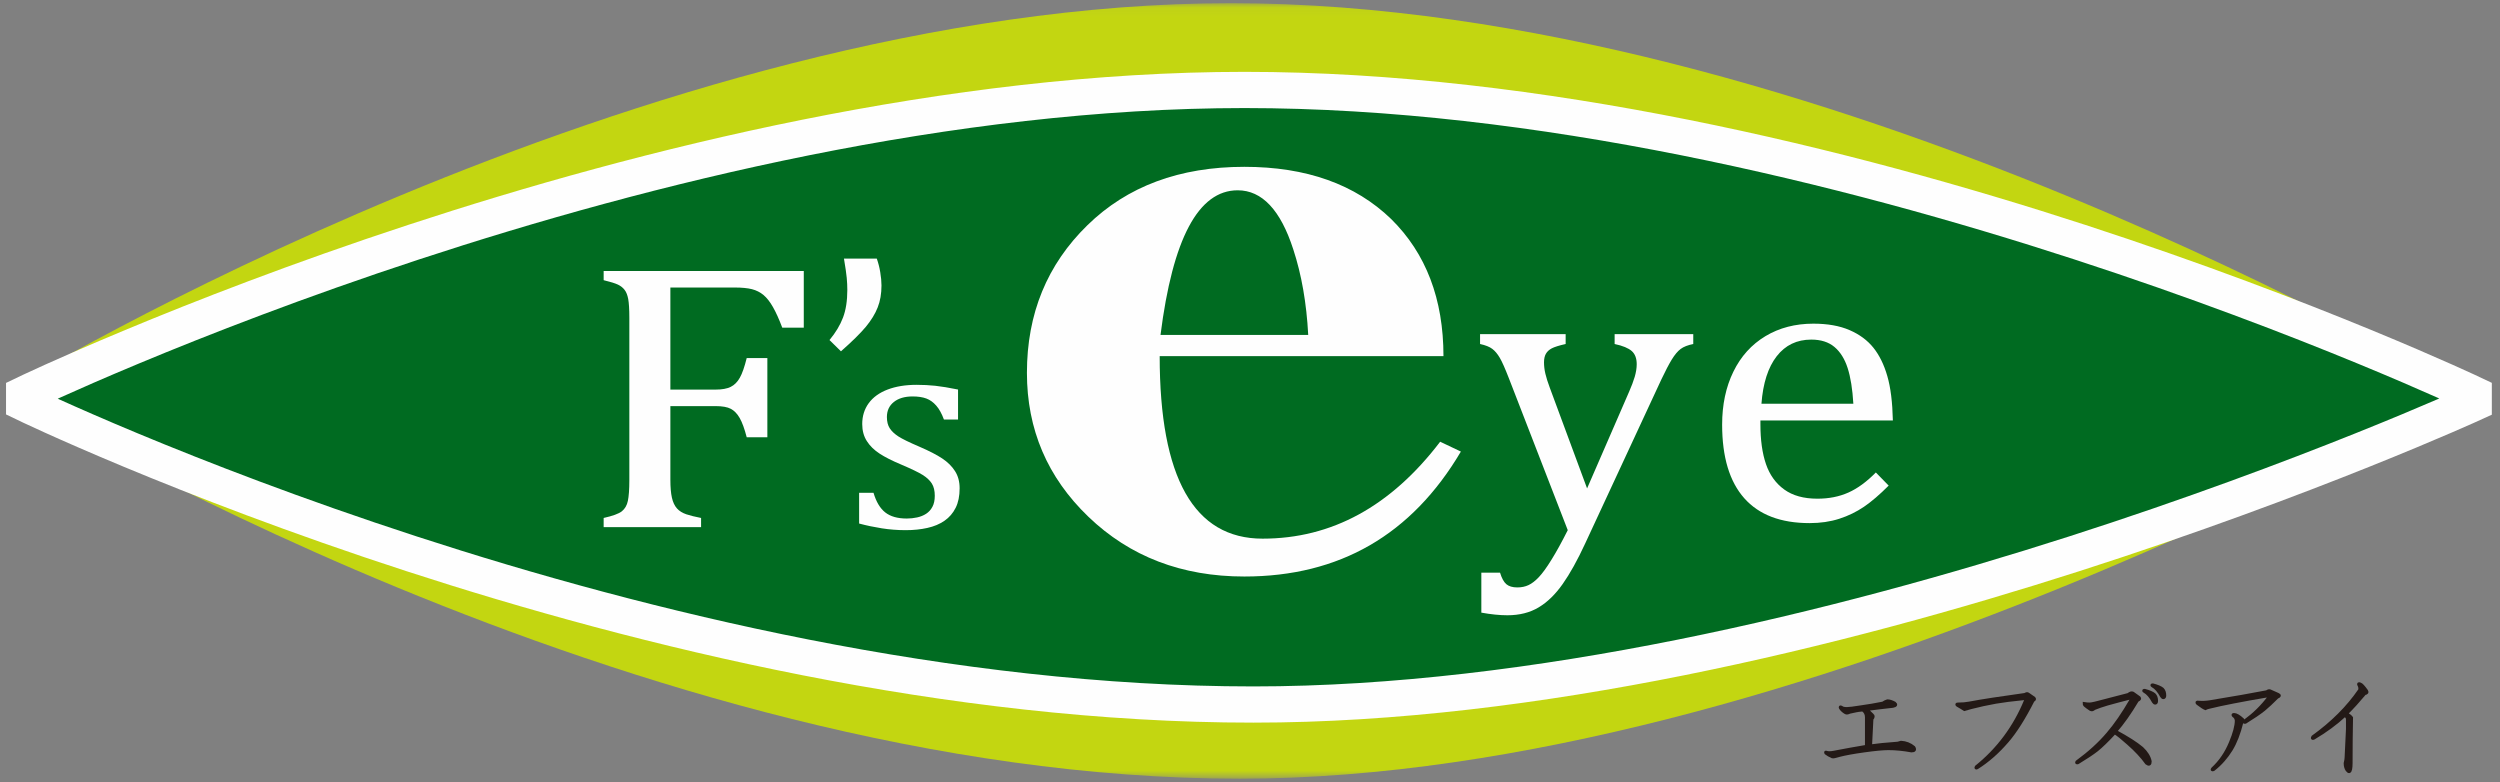<?xml version="1.0" encoding="UTF-8"?>
<svg width="262px" height="82px" viewBox="0 0 262 82" version="1.1" xmlns="http://www.w3.org/2000/svg" xmlns:xlink="http://www.w3.org/1999/xlink">
    <rect x="0" y="0" width="262" height="82" fill="#808080" stroke="none"/>
    <!-- Generator: Sketch 52.6 (67491) - http://www.bohemiancoding.com/sketch -->
    <title>img_1</title>
    <desc>Created with Sketch.</desc>
    <defs>
        <polygon id="path-1" points="1.109 0.057 257.822 0.057 257.822 81.333 1.109 81.333"></polygon>
    </defs>
    <g id="Page-1" stroke="none" stroke-width="1" fill="none" fill-rule="evenodd">
        <g id="f's-eye" transform="translate(-520, -459)">
            <g id="img_1" transform="translate(520, 458)">
                <g id="Group-3" transform="translate(0, 1.276)">
                    <mask id="mask-2" fill="white">
                        <use xlink:href="#path-1"></use>
                    </mask>
                    <g id="Clip-2"></g>
                    <path d="M257.822,41.307 C257.822,41.307 188.814,81.333 129.926,81.333 C66.434,81.333 1.109,41.307 1.109,41.307 L1.109,40.387 C1.109,40.387 67.355,0.057 129.007,0.057 C190.655,0.057 257.822,40.387 257.822,40.387 L257.822,41.307 Z" id="Fill-1" fill="#C3D611" mask="url(#mask-2)"></path>
                </g>
                <path d="M259.246,43.242 C259.246,43.242 190.236,74.835 131.348,74.835 C67.858,74.835 2.53,43.242 2.53,43.242 L2.53,42.322 C2.53,42.322 68.777,10.427 130.429,10.427 C192.077,10.427 259.246,42.322 259.246,42.322 L259.246,43.242 Z" id="Fill-4" fill="#006B21"></path>
                <path d="M259.246,43.242 C259.246,43.242 190.236,74.835 131.348,74.835 C67.858,74.835 2.53,43.242 2.53,43.242 L2.53,42.322 C2.53,42.322 68.777,10.427 130.429,10.427 C192.077,10.427 259.246,42.322 259.246,42.322 L259.246,43.242 Z" id="Stroke-6" stroke="#FEFEFE" stroke-width="3.795"></path>
                <path d="M84.236,29.4 L84.236,35.34 L81.981,35.34 C81.645,34.448 81.319,33.728 81.004,33.176 C80.692,32.626 80.359,32.206 80.017,31.918 C79.671,31.63 79.267,31.427 78.809,31.307 C78.348,31.191 77.744,31.132 76.993,31.132 L70.255,31.132 L70.255,41.83 L74.988,41.83 C75.665,41.83 76.195,41.734 76.577,41.544 C76.963,41.355 77.28,41.036 77.531,40.591 C77.785,40.146 78.025,39.456 78.255,38.526 L80.419,38.526 L80.419,46.824 L78.255,46.824 C78.025,45.934 77.78,45.262 77.52,44.808 C77.26,44.356 76.952,44.035 76.591,43.846 C76.228,43.655 75.695,43.56 74.988,43.56 L70.255,43.56 L70.255,51.268 C70.255,52.055 70.309,52.684 70.416,53.158 C70.523,53.63 70.697,54.002 70.941,54.279 C71.189,54.555 71.517,54.759 71.931,54.899 C72.345,55.036 72.861,55.164 73.473,55.282 L73.473,56.244 L63.263,56.244 L63.263,55.282 C64.209,55.071 64.848,54.838 65.171,54.583 C65.488,54.326 65.705,53.963 65.801,53.491 C65.9,53.02 65.955,52.298 65.955,51.328 L65.955,34.318 C65.955,33.414 65.913,32.754 65.837,32.339 C65.76,31.928 65.635,31.606 65.455,31.376 C65.28,31.148 65.048,30.963 64.757,30.826 C64.465,30.688 63.965,30.535 63.263,30.363 L63.263,29.4 L84.236,29.4 Z" id="Fill-8" fill="#FEFEFE"></path>
                <path d="M91.887,28.102 C92.04,28.535 92.166,29.007 92.248,29.518 C92.335,30.03 92.379,30.495 92.379,30.914 C92.379,31.779 92.248,32.547 91.983,33.215 C91.723,33.883 91.306,34.563 90.739,35.251 C90.163,35.939 89.296,36.795 88.132,37.817 L86.931,36.637 C87.572,35.865 88.043,35.081 88.346,34.286 C88.647,33.494 88.799,32.527 88.799,31.386 C88.799,30.993 88.78,30.574 88.739,30.127 C88.699,29.683 88.6,29.007 88.447,28.102 L91.887,28.102 Z" id="Fill-10" fill="#FEFEFE"></path>
                <path d="M100.403,44.965 L98.924,44.965 C98.695,44.349 98.431,43.863 98.119,43.51 C97.812,43.157 97.465,42.907 97.075,42.762 C96.684,42.619 96.208,42.547 95.64,42.547 C94.82,42.547 94.165,42.739 93.679,43.125 C93.192,43.51 92.947,44.037 92.947,44.702 C92.947,45.175 93.043,45.566 93.239,45.874 C93.433,46.182 93.739,46.469 94.148,46.737 C94.559,47.002 95.28,47.355 96.317,47.798 C97.367,48.25 98.173,48.665 98.744,49.046 C99.315,49.425 99.763,49.867 100.083,50.37 C100.408,50.874 100.569,51.473 100.569,52.171 C100.569,52.982 100.431,53.665 100.153,54.218 C99.876,54.774 99.488,55.226 98.984,55.574 C98.481,55.922 97.881,56.175 97.189,56.327 C96.496,56.483 95.741,56.561 94.916,56.561 C94.053,56.561 93.217,56.495 92.408,56.367 C91.596,56.238 90.804,56.073 90.036,55.867 L90.036,52.649 L91.545,52.649 C91.824,53.593 92.233,54.278 92.777,54.705 C93.321,55.131 94.072,55.342 95.025,55.342 C95.395,55.342 95.757,55.305 96.111,55.227 C96.465,55.15 96.783,55.023 97.059,54.843 C97.335,54.665 97.556,54.419 97.72,54.11 C97.884,53.803 97.965,53.419 97.965,52.957 C97.965,52.433 97.864,52.007 97.66,51.679 C97.452,51.35 97.135,51.05 96.705,50.778 C96.272,50.506 95.512,50.139 94.427,49.677 C93.491,49.286 92.741,48.906 92.179,48.537 C91.611,48.167 91.165,47.731 90.845,47.227 C90.523,46.726 90.361,46.13 90.361,45.442 C90.361,44.601 90.591,43.869 91.045,43.249 C91.501,42.627 92.16,42.153 93.025,41.823 C93.887,41.495 94.897,41.33 96.056,41.33 C96.733,41.33 97.392,41.363 98.023,41.43 C98.653,41.498 99.444,41.629 100.403,41.823 L100.403,44.965 Z" id="Fill-12" fill="#FEFEFE"></path>
                <path d="M166.129,57.954 C165.32,59.701 164.536,61.118 163.769,62.204 C163.006,63.288 162.168,64.105 161.249,64.654 C160.332,65.204 159.241,65.48 157.976,65.48 C157.168,65.48 156.257,65.388 155.244,65.204 L155.244,61.018 L157.205,61.018 C157.381,61.597 157.602,61.998 157.866,62.224 C158.132,62.449 158.512,62.562 159.014,62.562 C159.452,62.562 159.845,62.481 160.189,62.318 C160.536,62.157 160.897,61.878 161.269,61.485 C161.645,61.09 162.088,60.482 162.59,59.666 C163.101,58.849 163.668,57.814 164.301,56.561 L158.132,40.645 C157.733,39.62 157.416,38.898 157.173,38.49 C156.932,38.081 156.67,37.77 156.389,37.56 C156.11,37.348 155.684,37.178 155.11,37.052 L155.11,36.016 L164.08,36.016 L164.08,37.052 C163.389,37.208 162.905,37.36 162.624,37.508 C162.345,37.656 162.14,37.845 162.009,38.078 C161.877,38.31 161.812,38.609 161.812,38.977 C161.812,39.357 161.858,39.75 161.954,40.16 C162.05,40.568 162.2,41.048 162.405,41.597 L166.326,52.185 L170.736,42.04 C170.984,41.477 171.178,40.958 171.32,40.488 C171.457,40.014 171.528,39.574 171.528,39.168 C171.528,38.561 171.356,38.102 171.012,37.793 C170.662,37.484 170.066,37.234 169.213,37.052 L169.213,36.016 L177.454,36.016 L177.454,37.052 C176.881,37.168 176.441,37.34 176.134,37.57 C175.824,37.802 175.517,38.169 175.208,38.669 C174.902,39.17 174.533,39.872 174.108,40.772 L166.129,57.954 Z" id="Fill-14" fill="#FEFEFE"></path>
                <path d="M194.231,43.31 C194.143,41.788 193.944,40.544 193.635,39.579 C193.327,38.615 192.861,37.874 192.247,37.359 C191.632,36.844 190.821,36.59 189.824,36.59 C188.309,36.59 187.103,37.171 186.2,38.332 C185.296,39.495 184.761,41.154 184.6,43.31 L194.231,43.31 Z M197.933,51.891 C196.991,52.835 196.129,53.575 195.343,54.11 C194.556,54.644 193.695,55.064 192.755,55.367 C191.815,55.671 190.78,55.822 189.647,55.822 C186.621,55.822 184.337,54.951 182.796,53.211 C181.255,51.47 180.48,48.903 180.48,45.507 C180.48,43.41 180.871,41.555 181.66,39.948 C182.444,38.342 183.564,37.104 185.02,36.228 C186.473,35.356 188.149,34.92 190.04,34.92 C191.525,34.92 192.791,35.143 193.835,35.596 C194.879,36.047 195.709,36.664 196.335,37.444 C196.96,38.226 197.444,39.212 197.788,40.403 C198.137,41.595 198.329,43.148 198.373,45.064 L184.491,45.064 L184.491,45.444 C184.491,47.107 184.684,48.507 185.075,49.64 C185.463,50.772 186.103,51.66 186.991,52.302 C187.879,52.944 189.037,53.263 190.463,53.263 C191.665,53.263 192.749,53.05 193.712,52.619 C194.673,52.19 195.632,51.49 196.588,50.515 L197.933,51.891 Z" id="Fill-16" fill="#FEFEFE"></path>
                <path d="M129.71,20.943 C125.593,20.943 122.898,25.997 121.622,36.102 L137.101,36.102 C136.926,32.767 136.405,29.779 135.535,27.134 C134.202,23.007 132.259,20.943 129.71,20.943 M130.405,61.419 C123.853,61.419 118.405,59.33 114.057,55.149 C109.765,51.023 107.622,45.997 107.622,40.07 C107.622,33.879 109.737,28.721 113.97,24.594 C118.142,20.521 123.625,18.483 130.405,18.483 C136.898,18.483 142.027,20.309 145.798,23.958 C149.45,27.558 151.275,32.345 151.275,38.325 L121.535,38.325 C121.535,51.077 125.129,57.451 132.319,57.451 C139.565,57.451 145.765,54.066 150.929,47.293 L153.101,48.325 C147.939,57.054 140.377,61.419 130.405,61.419" id="Fill-18" fill="#FEFEFE"></path>
                <path d="M198.563,74.687 C198.753,74.847 198.689,74.958 198.371,75.021 C197.48,75.117 196.559,75.229 195.604,75.354 C195.763,75.482 195.971,75.673 196.225,75.927 C196.352,76.022 196.336,76.166 196.177,76.357 L196.035,79.17 C196.669,79.075 197.624,78.979 198.896,78.885 L199.229,78.789 C199.739,78.821 200.184,78.995 200.565,79.314 C200.724,79.569 200.645,79.695 200.327,79.695 C199.469,79.537 198.657,79.457 197.895,79.457 C197.353,79.457 196.511,79.537 195.367,79.695 C194.221,79.854 193.347,80.014 192.744,80.173 C192.329,80.299 192.091,80.347 192.028,80.315 C191.741,80.189 191.519,80.061 191.36,79.934 C191.296,79.838 191.313,79.807 191.408,79.838 C191.503,79.87 191.597,79.886 191.695,79.886 C191.853,79.886 192.012,79.87 192.171,79.838 C193.315,79.617 194.46,79.41 195.604,79.218 L195.604,76.166 C195.604,75.849 195.479,75.594 195.223,75.403 C194.872,75.435 194.635,75.466 194.508,75.498 C194.348,75.53 194.127,75.578 193.84,75.641 C193.649,75.737 193.507,75.753 193.411,75.689 C193.188,75.562 193.013,75.403 192.885,75.213 C192.821,75.085 192.855,75.053 192.981,75.117 C193.077,75.213 193.268,75.259 193.553,75.259 C193.776,75.259 194.285,75.197 195.08,75.069 C195.779,74.973 196.527,74.847 197.321,74.687 C197.513,74.561 197.672,74.481 197.799,74.449 C198.021,74.449 198.276,74.529 198.563,74.687" id="Fill-20" fill="#231916"></path>
                <path d="M198.563,74.687 C198.753,74.847 198.689,74.958 198.371,75.021 C197.48,75.117 196.559,75.229 195.604,75.354 C195.763,75.482 195.971,75.673 196.225,75.927 C196.352,76.022 196.336,76.166 196.177,76.357 L196.035,79.17 C196.669,79.075 197.624,78.979 198.896,78.885 L199.229,78.789 C199.739,78.821 200.184,78.995 200.565,79.314 C200.724,79.569 200.645,79.695 200.327,79.695 C199.469,79.537 198.657,79.457 197.895,79.457 C197.353,79.457 196.511,79.537 195.367,79.695 C194.221,79.854 193.347,80.014 192.744,80.173 C192.329,80.299 192.091,80.347 192.028,80.315 C191.741,80.189 191.519,80.061 191.36,79.934 C191.296,79.838 191.313,79.807 191.408,79.838 C191.503,79.87 191.597,79.886 191.695,79.886 C191.853,79.886 192.012,79.87 192.171,79.838 C193.315,79.617 194.46,79.41 195.604,79.218 L195.604,76.166 C195.604,75.849 195.479,75.594 195.223,75.403 C194.872,75.435 194.635,75.466 194.508,75.498 C194.348,75.53 194.127,75.578 193.84,75.641 C193.649,75.737 193.507,75.753 193.411,75.689 C193.188,75.562 193.013,75.403 192.885,75.213 C192.821,75.085 192.855,75.053 192.981,75.117 C193.077,75.213 193.268,75.259 193.553,75.259 C193.776,75.259 194.285,75.197 195.08,75.069 C195.779,74.973 196.527,74.847 197.321,74.687 C197.513,74.561 197.672,74.481 197.799,74.449 C198.021,74.449 198.276,74.529 198.563,74.687 Z" id="Stroke-22" stroke="#231916" stroke-width="0.311"></path>
                <path d="M213.168,74.163 C213.263,74.257 213.232,74.337 213.073,74.401 C212.119,76.277 211.212,77.708 210.355,78.693 C209.367,79.839 208.319,80.761 207.205,81.46 C207.079,81.524 207.047,81.492 207.111,81.364 C209.4,79.521 211.117,77.216 212.261,74.448 C212.357,74.353 212.325,74.273 212.167,74.211 C210.895,74.337 209.892,74.465 209.161,74.592 C208.271,74.751 207.397,74.941 206.537,75.164 C206.315,75.228 206.092,75.292 205.869,75.355 C205.68,75.228 205.441,75.085 205.155,74.925 C205.028,74.829 205.043,74.783 205.203,74.783 C205.647,74.783 206.029,74.751 206.348,74.688 C207.713,74.433 209.669,74.132 212.213,73.781 C212.372,73.685 212.484,73.669 212.548,73.733 L213.168,74.163 Z" id="Fill-24" fill="#231916"></path>
                <path d="M213.168,74.163 C213.263,74.257 213.232,74.337 213.073,74.401 C212.119,76.277 211.212,77.708 210.355,78.693 C209.367,79.839 208.319,80.761 207.205,81.46 C207.079,81.524 207.047,81.492 207.111,81.364 C209.4,79.521 211.117,77.216 212.261,74.448 C212.357,74.353 212.325,74.273 212.167,74.211 C210.895,74.337 209.892,74.465 209.161,74.592 C208.271,74.751 207.397,74.941 206.537,75.164 C206.315,75.228 206.092,75.292 205.869,75.355 C205.68,75.228 205.441,75.085 205.155,74.925 C205.028,74.829 205.043,74.783 205.203,74.783 C205.647,74.783 206.029,74.751 206.348,74.688 C207.713,74.433 209.669,74.132 212.213,73.781 C212.372,73.685 212.484,73.669 212.548,73.733 L213.168,74.163 Z" id="Stroke-26" stroke="#231916" stroke-width="0.311"></path>
                <path d="M225.578,72.875 C225.484,72.811 225.498,72.779 225.626,72.779 C226.104,72.907 226.437,73.05 226.628,73.208 C226.786,73.368 226.866,73.591 226.866,73.876 C226.866,74.036 226.818,74.115 226.722,74.115 C226.66,74.115 226.596,74.067 226.533,73.972 C226.246,73.431 225.928,73.066 225.578,72.875 Z M224.72,73.447 C224.624,73.384 224.64,73.351 224.768,73.351 C225.245,73.479 225.578,73.623 225.77,73.782 C225.928,73.94 226.008,74.163 226.008,74.448 C226.008,74.608 225.96,74.687 225.865,74.687 C225.801,74.687 225.737,74.639 225.673,74.544 C225.388,74.004 225.069,73.638 224.72,73.447 Z M224.196,74.115 C224.29,74.21 224.226,74.306 224.004,74.402 C223.209,75.736 222.445,76.818 221.716,77.644 C222.954,78.312 223.877,78.902 224.482,79.41 C224.958,79.855 225.245,80.316 225.34,80.792 C225.34,81.111 225.213,81.174 224.958,80.983 C224.482,80.316 223.845,79.632 223.05,78.932 C222.414,78.36 221.937,77.979 221.62,77.788 C220.857,78.615 220.236,79.219 219.76,79.6 C219.314,79.951 218.646,80.395 217.757,80.935 C217.629,80.967 217.597,80.935 217.661,80.84 C218.964,79.886 220.046,78.902 220.904,77.883 C221.698,76.96 222.509,75.784 223.336,74.354 C223.433,74.195 223.384,74.131 223.193,74.163 C222.43,74.354 221.652,74.56 220.857,74.783 C220.316,74.942 219.854,75.1 219.473,75.26 C219.345,75.387 219.217,75.419 219.092,75.355 C218.805,75.164 218.63,75.038 218.566,74.974 C218.472,74.91 218.424,74.83 218.424,74.735 C218.614,74.767 218.805,74.783 218.996,74.783 C219.186,74.783 219.742,74.656 220.665,74.402 C221.524,74.179 222.32,73.972 223.05,73.782 C223.241,73.623 223.4,73.575 223.528,73.638 L224.196,74.115 Z" id="Fill-28" fill="#231916"></path>
                <path d="M225.578,72.875 C225.484,72.811 225.498,72.779 225.626,72.779 C226.104,72.907 226.437,73.05 226.628,73.208 C226.786,73.368 226.866,73.591 226.866,73.876 C226.866,74.036 226.818,74.115 226.722,74.115 C226.66,74.115 226.596,74.067 226.533,73.972 C226.246,73.431 225.928,73.066 225.578,72.875 Z M224.72,73.447 C224.624,73.384 224.64,73.351 224.768,73.351 C225.245,73.479 225.578,73.623 225.77,73.782 C225.928,73.94 226.008,74.163 226.008,74.448 C226.008,74.608 225.96,74.687 225.865,74.687 C225.801,74.687 225.737,74.639 225.673,74.544 C225.388,74.004 225.069,73.638 224.72,73.447 Z M224.196,74.115 C224.29,74.21 224.226,74.306 224.004,74.402 C223.209,75.736 222.445,76.818 221.716,77.644 C222.954,78.312 223.877,78.902 224.482,79.41 C224.958,79.855 225.245,80.316 225.34,80.792 C225.34,81.111 225.213,81.174 224.958,80.983 C224.482,80.316 223.845,79.632 223.05,78.932 C222.414,78.36 221.937,77.979 221.62,77.788 C220.857,78.615 220.236,79.219 219.76,79.6 C219.314,79.951 218.646,80.395 217.757,80.935 C217.629,80.967 217.597,80.935 217.661,80.84 C218.964,79.886 220.046,78.902 220.904,77.883 C221.698,76.96 222.509,75.784 223.336,74.354 C223.433,74.195 223.384,74.131 223.193,74.163 C222.43,74.354 221.652,74.56 220.857,74.783 C220.316,74.942 219.854,75.1 219.473,75.26 C219.345,75.387 219.217,75.419 219.092,75.355 C218.805,75.164 218.63,75.038 218.566,74.974 C218.472,74.91 218.424,74.83 218.424,74.735 C218.614,74.767 218.805,74.783 218.996,74.783 C219.186,74.783 219.742,74.656 220.665,74.402 C221.524,74.179 222.32,73.972 223.05,73.782 C223.241,73.623 223.4,73.575 223.528,73.638 L224.196,74.115 Z" id="Stroke-30" stroke="#231916" stroke-width="0.311"></path>
                <path d="M235.033,76.404 C235.127,76.5 235.097,76.611 234.938,76.737 C234.651,77.883 234.285,78.82 233.839,79.552 C233.331,80.379 232.711,81.079 231.981,81.651 C231.821,81.713 231.789,81.683 231.885,81.555 C232.679,80.824 233.299,79.919 233.745,78.837 C234.158,77.851 234.365,77.072 234.365,76.5 C234.334,76.277 234.237,76.119 234.078,76.023 C233.983,75.928 233.999,75.879 234.126,75.879 C234.349,75.879 234.651,76.055 235.033,76.404 Z M238.753,73.781 C238.945,73.876 238.911,73.972 238.658,74.067 C238.117,74.608 237.657,75.037 237.275,75.355 C236.797,75.736 236.146,76.181 235.319,76.691 C235.159,76.723 235.143,76.675 235.271,76.547 C236.226,75.848 237.053,75.037 237.751,74.115 C237.846,73.988 237.815,73.924 237.657,73.924 C234.858,74.401 232.822,74.799 231.551,75.116 C231.393,75.148 231.249,75.196 231.121,75.26 C230.962,75.196 230.693,75.021 230.311,74.735 C230.183,74.608 230.215,74.56 230.406,74.592 C230.787,74.624 231.185,74.608 231.599,74.544 C234.111,74.131 236.098,73.781 237.561,73.495 C237.687,73.4 237.799,73.368 237.894,73.4 L238.753,73.781 Z" id="Fill-32" fill="#231916"></path>
                <path d="M235.033,76.404 C235.127,76.5 235.097,76.611 234.938,76.737 C234.651,77.883 234.285,78.82 233.839,79.552 C233.331,80.379 232.711,81.079 231.981,81.651 C231.821,81.713 231.789,81.683 231.885,81.555 C232.679,80.824 233.299,79.919 233.745,78.837 C234.158,77.851 234.365,77.072 234.365,76.5 C234.334,76.277 234.237,76.119 234.078,76.023 C233.983,75.928 233.999,75.879 234.126,75.879 C234.349,75.879 234.651,76.055 235.033,76.404 Z M238.753,73.781 C238.945,73.876 238.911,73.972 238.658,74.067 C238.117,74.608 237.657,75.037 237.275,75.355 C236.797,75.736 236.146,76.181 235.319,76.691 C235.159,76.723 235.143,76.675 235.271,76.547 C236.226,75.848 237.053,75.037 237.751,74.115 C237.846,73.988 237.815,73.924 237.657,73.924 C234.858,74.401 232.822,74.799 231.551,75.116 C231.393,75.148 231.249,75.196 231.121,75.26 C230.962,75.196 230.693,75.021 230.311,74.735 C230.183,74.608 230.215,74.56 230.406,74.592 C230.787,74.624 231.185,74.608 231.599,74.544 C234.111,74.131 236.098,73.781 237.561,73.495 C237.687,73.4 237.799,73.368 237.894,73.4 L238.753,73.781 Z" id="Stroke-34" stroke="#231916" stroke-width="0.311"></path>
                <path d="M248.016,73.4 C248.111,73.56 248.047,73.654 247.825,73.685 C247.189,74.449 246.553,75.149 245.917,75.785 C246.172,75.944 246.347,76.086 246.441,76.213 C246.411,77.74 246.395,79.33 246.395,80.984 C246.395,81.238 246.377,81.445 246.347,81.604 C246.283,81.921 246.155,81.953 245.965,81.698 C245.837,81.508 245.773,81.269 245.773,80.984 C245.837,80.729 245.871,80.522 245.871,80.364 L246.013,77.406 L246.013,76.404 C246.013,76.213 245.917,76.07 245.727,75.976 C244.804,76.833 243.723,77.629 242.484,78.36 C242.324,78.424 242.292,78.376 242.388,78.217 C244.423,76.754 246.06,75.117 247.301,73.304 C247.332,73.113 247.301,72.938 247.205,72.78 C247.141,72.653 247.189,72.621 247.348,72.684 C247.476,72.716 247.699,72.954 248.016,73.4" id="Fill-36" fill="#231916"></path>
                <path d="M248.016,73.4 C248.111,73.56 248.047,73.654 247.825,73.685 C247.189,74.449 246.553,75.149 245.917,75.785 C246.172,75.944 246.347,76.086 246.441,76.213 C246.411,77.74 246.395,79.33 246.395,80.984 C246.395,81.238 246.377,81.445 246.347,81.604 C246.283,81.921 246.155,81.953 245.965,81.698 C245.837,81.508 245.773,81.269 245.773,80.984 C245.837,80.729 245.871,80.522 245.871,80.364 L246.013,77.406 L246.013,76.404 C246.013,76.213 245.917,76.07 245.727,75.976 C244.804,76.833 243.723,77.629 242.484,78.36 C242.324,78.424 242.292,78.376 242.388,78.217 C244.423,76.754 246.06,75.117 247.301,73.304 C247.332,73.113 247.301,72.938 247.205,72.78 C247.141,72.653 247.189,72.621 247.348,72.684 C247.476,72.716 247.699,72.954 248.016,73.4 Z" id="Stroke-38" stroke="#231916" stroke-width="0.311"></path>
            </g>
        </g>
    </g>
</svg>